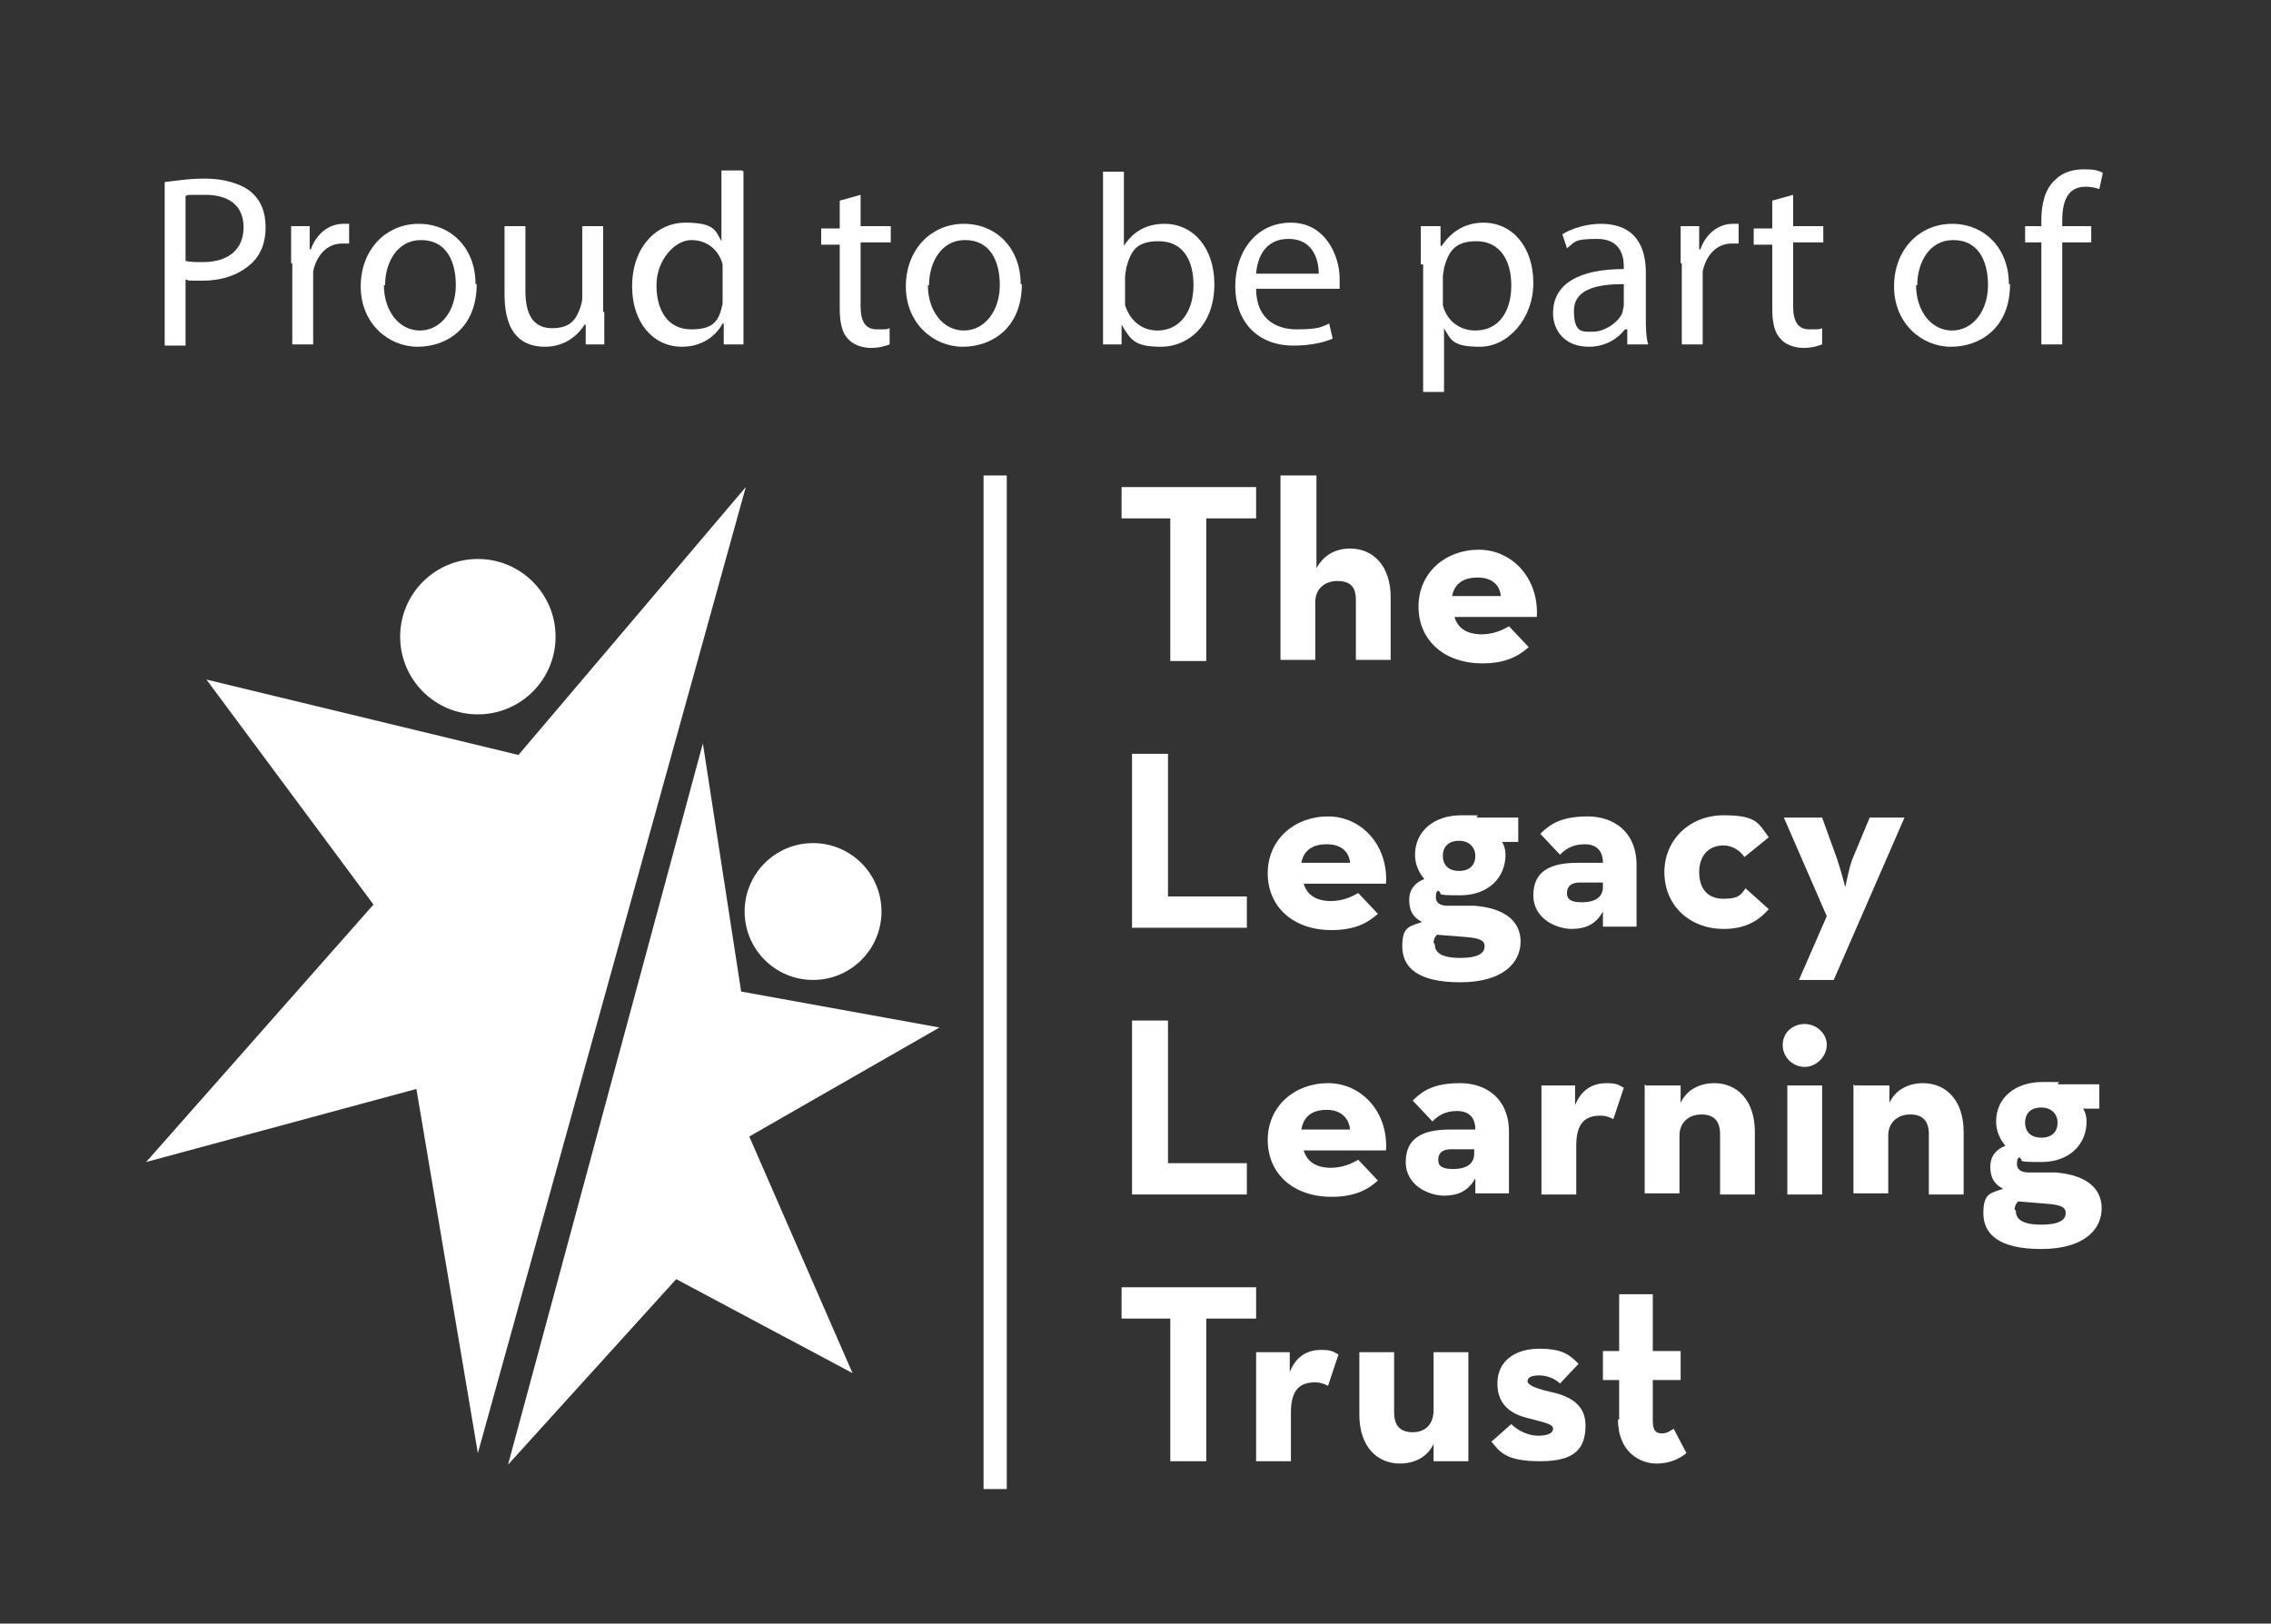 <?xml version="1.0" encoding="UTF-8"?>
<svg id="Layer_2" xmlns="http://www.w3.org/2000/svg" version="1.1" viewBox="0 0 195.8 140">
  <rect x="0" y="0" width="195.8" height="140" fill="#333333" stroke="none"/>
  <!-- Generator: Adobe Illustrator 29.3.1, SVG Export Plug-In . SVG Version: 2.1.0 Build 151)  -->
  <defs>
    <style>
      .st0 {
        fill: #fff;
      }

      .st1 {
        fill: none;
        stroke: #fff;
        stroke-miterlimit: 10;
        stroke-width: 2px;
      }
    </style>
  </defs>
  <g>
    <circle class="st0" cx="41.2" cy="54.9" r="6.7"/>
    <circle class="st0" cx="70.1" cy="78.6" r="5.9"/>
    <polygon class="st0" points="64.3 42 41.2 125.3 35.9 93.9 12.6 100.2 32.2 78 17.8 58.6 44.7 65.1 64.3 42"/>
    <polygon class="st0" points="43.8 126.3 60.6 64.1 63.9 85.5 81 88.6 64.6 98 73.5 118.4 58.3 110.3 43.8 126.3"/>
  </g>
  <g>
    <path class="st0" d="M14.2,15.7c.9-.1,2-.3,3.5-.3s3.1.4,4,1.2c.8.7,1.2,1.7,1.2,3s-.4,2.3-1.1,3c-1,1-2.5,1.6-4.3,1.6s-1,0-1.5-.1v5.7h-1.8v-14ZM16,22.5c.4.1.9.1,1.5.1,2.2,0,3.5-1.1,3.5-3s-1.3-2.8-3.3-2.8-1.4,0-1.7.1v5.5Z"/>
    <path class="st0" d="M25.1,22.7c0-1.2,0-2.2,0-3.2h1.6v2h.1c.5-1.4,1.6-2.2,2.8-2.2s.4,0,.5,0v1.7c-.2,0-.4,0-.6,0-1.3,0-2.2,1-2.5,2.4,0,.3,0,.5,0,.9v5.4h-1.8v-7Z"/>
    <path class="st0" d="M41.1,24.5c0,3.8-2.6,5.4-5.1,5.4s-4.9-2-4.9-5.2,2.2-5.4,5-5.4,4.9,2.1,4.9,5.2ZM33.1,24.6c0,2.2,1.3,3.9,3.1,3.9s3.1-1.7,3.1-3.9-.9-3.9-3-3.9-3.1,2-3.1,3.9Z"/>
    <path class="st0" d="M52.1,26.9c0,1,0,2,0,2.8h-1.6v-1.7h-.1c-.5.8-1.6,1.9-3.4,1.9s-3.5-.9-3.5-4.5v-5.9h1.8v5.6c0,1.9.6,3.2,2.3,3.2s2.1-.9,2.4-1.7c.1-.3.2-.6.2-.9v-6.2h1.8v7.4Z"/>
    <path class="st0" d="M64.1,14.8v12.3c0,.9,0,1.9,0,2.6h-1.7v-1.8h-.1c-.6,1.1-1.8,2-3.5,2-2.5,0-4.3-2.1-4.3-5.2,0-3.4,2.1-5.5,4.6-5.5s2.6.7,3.1,1.6h0v-6.1h1.8ZM62.3,23.6c0-.2,0-.5,0-.8-.3-1.2-1.3-2.1-2.7-2.1s-3,1.7-3,3.9,1,3.8,3,3.8,2.4-.8,2.7-2.2c0-.3,0-.5,0-.8v-1.8Z"/>
    <path class="st0" d="M74.2,16.6v2.9h2.6v1.4h-2.6v5.5c0,1.3.4,2,1.4,2s.8,0,1.1-.1v1.4c-.3.1-.8.3-1.6.3s-1.6-.3-2-.8c-.5-.5-.7-1.4-.7-2.6v-5.5h-1.6v-1.4h1.6v-2.4l1.8-.5Z"/>
    <path class="st0" d="M88.1,24.5c0,3.8-2.6,5.4-5.1,5.4s-4.9-2-4.9-5.2,2.2-5.4,5-5.4,4.9,2.1,4.9,5.2ZM80,24.6c0,2.2,1.3,3.9,3.1,3.9s3.1-1.7,3.1-3.9-.9-3.9-3-3.9-3.1,2-3.1,3.9Z"/>
    <path class="st0" d="M95.1,29.7c0-.7,0-1.7,0-2.6v-12.3h1.8v6.4h0c.7-1.1,1.8-1.9,3.5-1.9,2.5,0,4.3,2.1,4.3,5.2,0,3.6-2.3,5.4-4.6,5.4s-2.6-.6-3.4-1.9h0v1.7h-1.7ZM97,25.6c0,.2,0,.5,0,.7.4,1.3,1.4,2.2,2.8,2.2,1.9,0,3.1-1.6,3.1-3.9s-1-3.8-3-3.8-2.4.9-2.8,2.3c0,.2-.1.5-.1.8v1.8Z"/>
    <path class="st0" d="M108.3,24.9c0,2.5,1.6,3.5,3.5,3.5s2.1-.2,2.8-.5l.3,1.3c-.7.3-1.8.6-3.4.6-3.1,0-5-2.1-5-5.1s1.8-5.5,4.8-5.5,4.2,2.9,4.2,4.8,0,.7,0,.9h-7.1ZM113.7,23.6c0-1.2-.5-3-2.6-3s-2.7,1.7-2.8,3h5.4Z"/>
    <path class="st0" d="M122.5,22.8c0-1.3,0-2.4,0-3.3h1.7v1.7h.1c.8-1.2,2-2,3.6-2,2.5,0,4.3,2.1,4.3,5.2s-2.2,5.5-4.6,5.5-2.5-.6-3.1-1.6h0v5.5h-1.8v-11ZM124.4,25.5c0,.3,0,.5,0,.8.3,1.3,1.4,2.2,2.8,2.2,2,0,3.1-1.6,3.1-3.9s-1.1-3.8-3-3.8-2.4.9-2.8,2.3c0,.2-.1.5-.1.8v1.7Z"/>
    <path class="st0" d="M140.3,29.7v-1.3h-.2c-.6.8-1.7,1.5-3.1,1.5-2.1,0-3.1-1.4-3.1-2.9,0-2.5,2.2-3.8,6.1-3.8v-.2c0-.8-.2-2.4-2.3-2.4s-1.9.3-2.6.8l-.4-1.2c.8-.5,2.1-.9,3.3-.9,3.1,0,3.9,2.1,3.9,4.2v3.8c0,.9,0,1.7.2,2.4h-1.7ZM140,24.5c-2,0-4.3.3-4.3,2.3s.8,1.8,1.7,1.8,2.2-.8,2.5-1.7c0-.2.1-.4.1-.6v-1.8Z"/>
    <path class="st0" d="M144.9,22.7c0-1.2,0-2.2,0-3.2h1.6v2h.1c.5-1.4,1.6-2.2,2.8-2.2s.4,0,.5,0v1.7c-.2,0-.4,0-.6,0-1.3,0-2.2,1-2.5,2.4,0,.3,0,.5,0,.9v5.4h-1.8v-7Z"/>
    <path class="st0" d="M154.6,16.6v2.9h2.6v1.4h-2.6v5.5c0,1.3.4,2,1.4,2s.8,0,1.1-.1v1.4c-.3.1-.8.3-1.6.3s-1.6-.3-2-.8c-.5-.5-.7-1.4-.7-2.6v-5.5h-1.6v-1.4h1.6v-2.4l1.8-.5Z"/>
    <path class="st0" d="M173.3,24.5c0,3.8-2.6,5.4-5.1,5.4s-4.9-2-4.9-5.2,2.2-5.4,5-5.4,4.9,2.1,4.9,5.2ZM165.2,24.6c0,2.2,1.3,3.9,3.1,3.9s3.1-1.7,3.1-3.9-.9-3.9-3-3.9-3.1,2-3.1,3.9Z"/>
    <path class="st0" d="M176,29.7v-8.8h-1.4v-1.4h1.4v-.5c0-1.4.3-2.7,1.2-3.5.7-.7,1.6-.9,2.5-.9s1.2.1,1.6.3l-.3,1.4c-.3-.1-.7-.2-1.2-.2-1.6,0-2,1.4-2,2.9v.5h2.5v1.4h-2.5v8.8h-1.8Z"/>
  </g>
  <g>
    <path class="st0" d="M101,44.7h-4.3v-2.7h11.6v2.7h-4.3v12.3h-3.1v-12.3Z"/>
    <path class="st0" d="M110.5,41h3v8c.6-1.1,1.6-1.7,2.9-1.7,2,0,3.5,1.5,3.5,4.2v5.4h-3v-5.2c0-1.1-.5-1.6-1.6-1.6s-1.9.7-1.9,1.8v5h-3v-15.9Z"/>
    <path class="st0" d="M127.7,54.7c1.1,0,1.9-.4,2.4-.7l1.7,1.8c-.9.8-2,1.4-4,1.4-3.3,0-5.5-2-5.5-4.9s2.3-4.9,5.2-4.9,5.2,2.5,5,5.8h-7.1c.3,1,1.1,1.5,2.4,1.5ZM129.4,51.4c-.1-1-.8-1.6-2-1.6s-2,.5-2.2,1.6h4.2Z"/>
    <path class="st0" d="M97.6,65h3.1v12.3h6.8v2.7h-9.9v-15Z"/>
    <path class="st0" d="M114.7,77.7c1.1,0,1.9-.4,2.4-.7l1.7,1.8c-.9.8-2,1.4-4,1.4-3.3,0-5.5-2-5.5-4.9s2.3-4.9,5.2-4.9,5.2,2.5,5,5.8h-7.1c.3,1,1.1,1.5,2.4,1.5ZM116.4,74.4c-.1-1-.8-1.6-2-1.6s-2,.5-2.2,1.6h4.2Z"/>
    <path class="st0" d="M130.9,70.5v2.1h-1.4c.2.3.3.7.3,1.1,0,2-1.5,3.5-3.9,3.5s-1.4-.1-1.9-.4c-.2.1-.2.3-.2.6,0,.4.3.7,1,.7h2.3c2.6.2,4,1.3,4,3.1s-1.5,3.5-5.2,3.5-5-1.3-5-3.1.7-1.7,1.7-2.1c-.8-.4-1.1-1-1.1-1.9s.5-1.5,1.3-1.8c-.5-.6-.8-1.3-.8-2.1,0-2,1.6-3.4,4-3.4s1,0,1.4.2h3.6ZM123.7,81.4c0,.7.5,1.2,2.2,1.2s2.1-.5,2.1-1-.4-.7-1.6-.8l-2.5-.2c-.2.2-.3.4-.3.7ZM127.2,73.8c0-.7-.5-1.3-1.4-1.3s-1.4.5-1.4,1.3.5,1.3,1.4,1.3,1.4-.5,1.4-1.3Z"/>
    <path class="st0" d="M136.6,72.8c-1.1,0-1.7.5-2.1.9l-1.7-1.8c.9-.9,1.9-1.5,4.1-1.5s4.2,1.3,4.2,4.2v5.3h-2.9v-1.3c-.6,1.1-1.5,1.5-2.7,1.5s-3.3-.8-3.3-2.9,1.5-2.8,3.8-2.8h2.2c0-1.1-.6-1.6-1.6-1.6ZM136.2,76.1c-.7,0-1.1.3-1.1.9s.4.8,1.3.8c1.2,0,1.8-.5,1.8-1.3v-.4h-2Z"/>
    <path class="st0" d="M143.5,75.2c0-2.8,2.2-4.9,5.1-4.9s3,.7,3.9,1.9l-2.1,1.7c-.4-.6-1.1-1-1.8-1-1.3,0-2.1.9-2.1,2.3s.7,2.3,2.1,2.3,1.5-.4,1.9-.9l2,1.8c-.9,1-2,1.7-3.9,1.7-2.9,0-5.1-2-5.1-4.9Z"/>
    <path class="st0" d="M157.5,79l-3.7-8.5h3.3l1.3,3.6c.3.9.7,2.4.7,2.4,0,0,.3-1.6.6-2.4l1.5-3.6h3l-6.1,14h-3l2.4-5.5Z"/>
    <path class="st0" d="M97.6,88h3.1v12.3h6.8v2.7h-9.9v-15Z"/>
    <path class="st0" d="M114.7,100.7c1.1,0,1.9-.4,2.4-.7l1.7,1.8c-.9.8-2,1.4-4,1.4-3.3,0-5.5-2-5.5-4.9s2.3-4.9,5.2-4.9,5.2,2.5,5,5.8h-7.1c.3,1,1.1,1.5,2.4,1.5ZM116.4,97.4c-.1-1-.8-1.7-2-1.7s-2,.5-2.2,1.7h4.2Z"/>
    <path class="st0" d="M125.6,95.8c-1.1,0-1.7.5-2.1.9l-1.7-1.8c.9-.9,1.9-1.5,4.1-1.5s4.2,1.3,4.2,4.2v5.3h-2.9v-1.3c-.6,1.1-1.5,1.5-2.7,1.5s-3.3-.8-3.3-2.9,1.5-2.8,3.8-2.8h2.2c0-1.1-.6-1.6-1.6-1.6ZM125.1,99.1c-.7,0-1.1.3-1.1.9s.4.8,1.3.8c1.2,0,1.8-.5,1.8-1.3v-.4h-2Z"/>
    <path class="st0" d="M132.8,93.6h3v1.7c.6-1.5,1.7-1.9,2.7-1.9s1.1.2,1.5.4l-.9,2.7c-.4-.2-.7-.3-1.1-.3-1.3,0-2.1.6-2.1,2.6v4.2h-3v-9.4Z"/>
    <path class="st0" d="M141.9,93.6h3v1.5c.5-1.1,1.6-1.7,2.9-1.7,2,0,3.5,1.5,3.5,4.2v5.4h-3v-5.2c0-1.1-.5-1.7-1.6-1.7s-1.9.7-1.9,1.8v5h-3v-9.4Z"/>
    <path class="st0" d="M153.7,90.1c0-1.1.9-1.8,1.9-1.8s1.9.8,1.9,1.8-.9,1.9-1.9,1.9-1.9-.8-1.9-1.9ZM154.1,93.6h3v9.4h-3v-9.4Z"/>
    <path class="st0" d="M159.9,93.6h3v1.5c.5-1.1,1.6-1.7,2.9-1.7,2,0,3.5,1.5,3.5,4.2v5.4h-3v-5.2c0-1.1-.5-1.7-1.6-1.7s-1.9.7-1.9,1.8v5h-3v-9.4Z"/>
    <path class="st0" d="M181,93.5v2.1h-1.4c.2.3.3.7.3,1.1,0,2-1.5,3.5-3.9,3.5s-1.4-.1-1.9-.4c-.2.1-.2.3-.2.6,0,.4.3.7,1,.7h2.3c2.6.2,4,1.3,4,3.1s-1.5,3.5-5.2,3.5-5-1.3-5-3.1.7-1.7,1.7-2.1c-.8-.4-1.1-1-1.1-1.9s.5-1.5,1.3-1.8c-.5-.6-.8-1.3-.8-2.1,0-2,1.6-3.4,4-3.4s1,0,1.4.2h3.6ZM173.8,104.4c0,.7.5,1.2,2.2,1.2s2.1-.5,2.1-1-.4-.7-1.6-.8l-2.5-.2c-.2.2-.3.4-.3.7ZM177.4,96.8c0-.7-.5-1.3-1.4-1.3s-1.4.5-1.4,1.3.5,1.3,1.4,1.3,1.4-.5,1.4-1.3Z"/>
    <path class="st0" d="M101,113.7h-4.3v-2.7h11.6v2.7h-4.3v12.3h-3.1v-12.3Z"/>
    <path class="st0" d="M108.2,116.6h3v1.7c.6-1.5,1.7-1.9,2.7-1.9s1.1.2,1.5.4l-.9,2.7c-.4-.2-.7-.3-1.1-.3-1.3,0-2.1.6-2.1,2.6v4.2h-3v-9.4Z"/>
    <path class="st0" d="M117.2,122v-5.4h3v5.2c0,1.1.5,1.7,1.6,1.7s1.8-.7,1.8-1.9v-5h3v9.4h-3v-1.5c-.5,1.1-1.6,1.7-2.9,1.7-2,0-3.5-1.5-3.5-4.2Z"/>
    <path class="st0" d="M128.6,124.3l1.7-1.5c.6.6,1.5,1,2.3,1s1.3-.2,1.3-.6-.6-.5-2.1-.9c-1.3-.3-2.7-1-2.7-3s1.6-3,3.6-3,2.6.5,3.4,1.3l-1.6,1.7c-.4-.4-1.1-.7-1.8-.7s-1,.2-1,.5.6.6,1.9.9c1.4.3,3.1.9,3.1,2.9s-.9,3.1-3.9,3.1-3.5-.8-4.3-1.8Z"/>
    <path class="st0" d="M139.6,122.4v-3.4h-1.4v-2.5h1.4v-4.9h2.9v4.9h2.4v2.5h-2.4v3.5c0,.9.3,1.1.8,1.1s.8-.3,1-.4l1.1,2.1c-.5.4-1.3.9-2.6.9s-3.3-.9-3.3-3.8Z"/>
  </g>
  <line class="st1" x1="85.8" y1="41" x2="85.8" y2="128.4"/>
</svg>